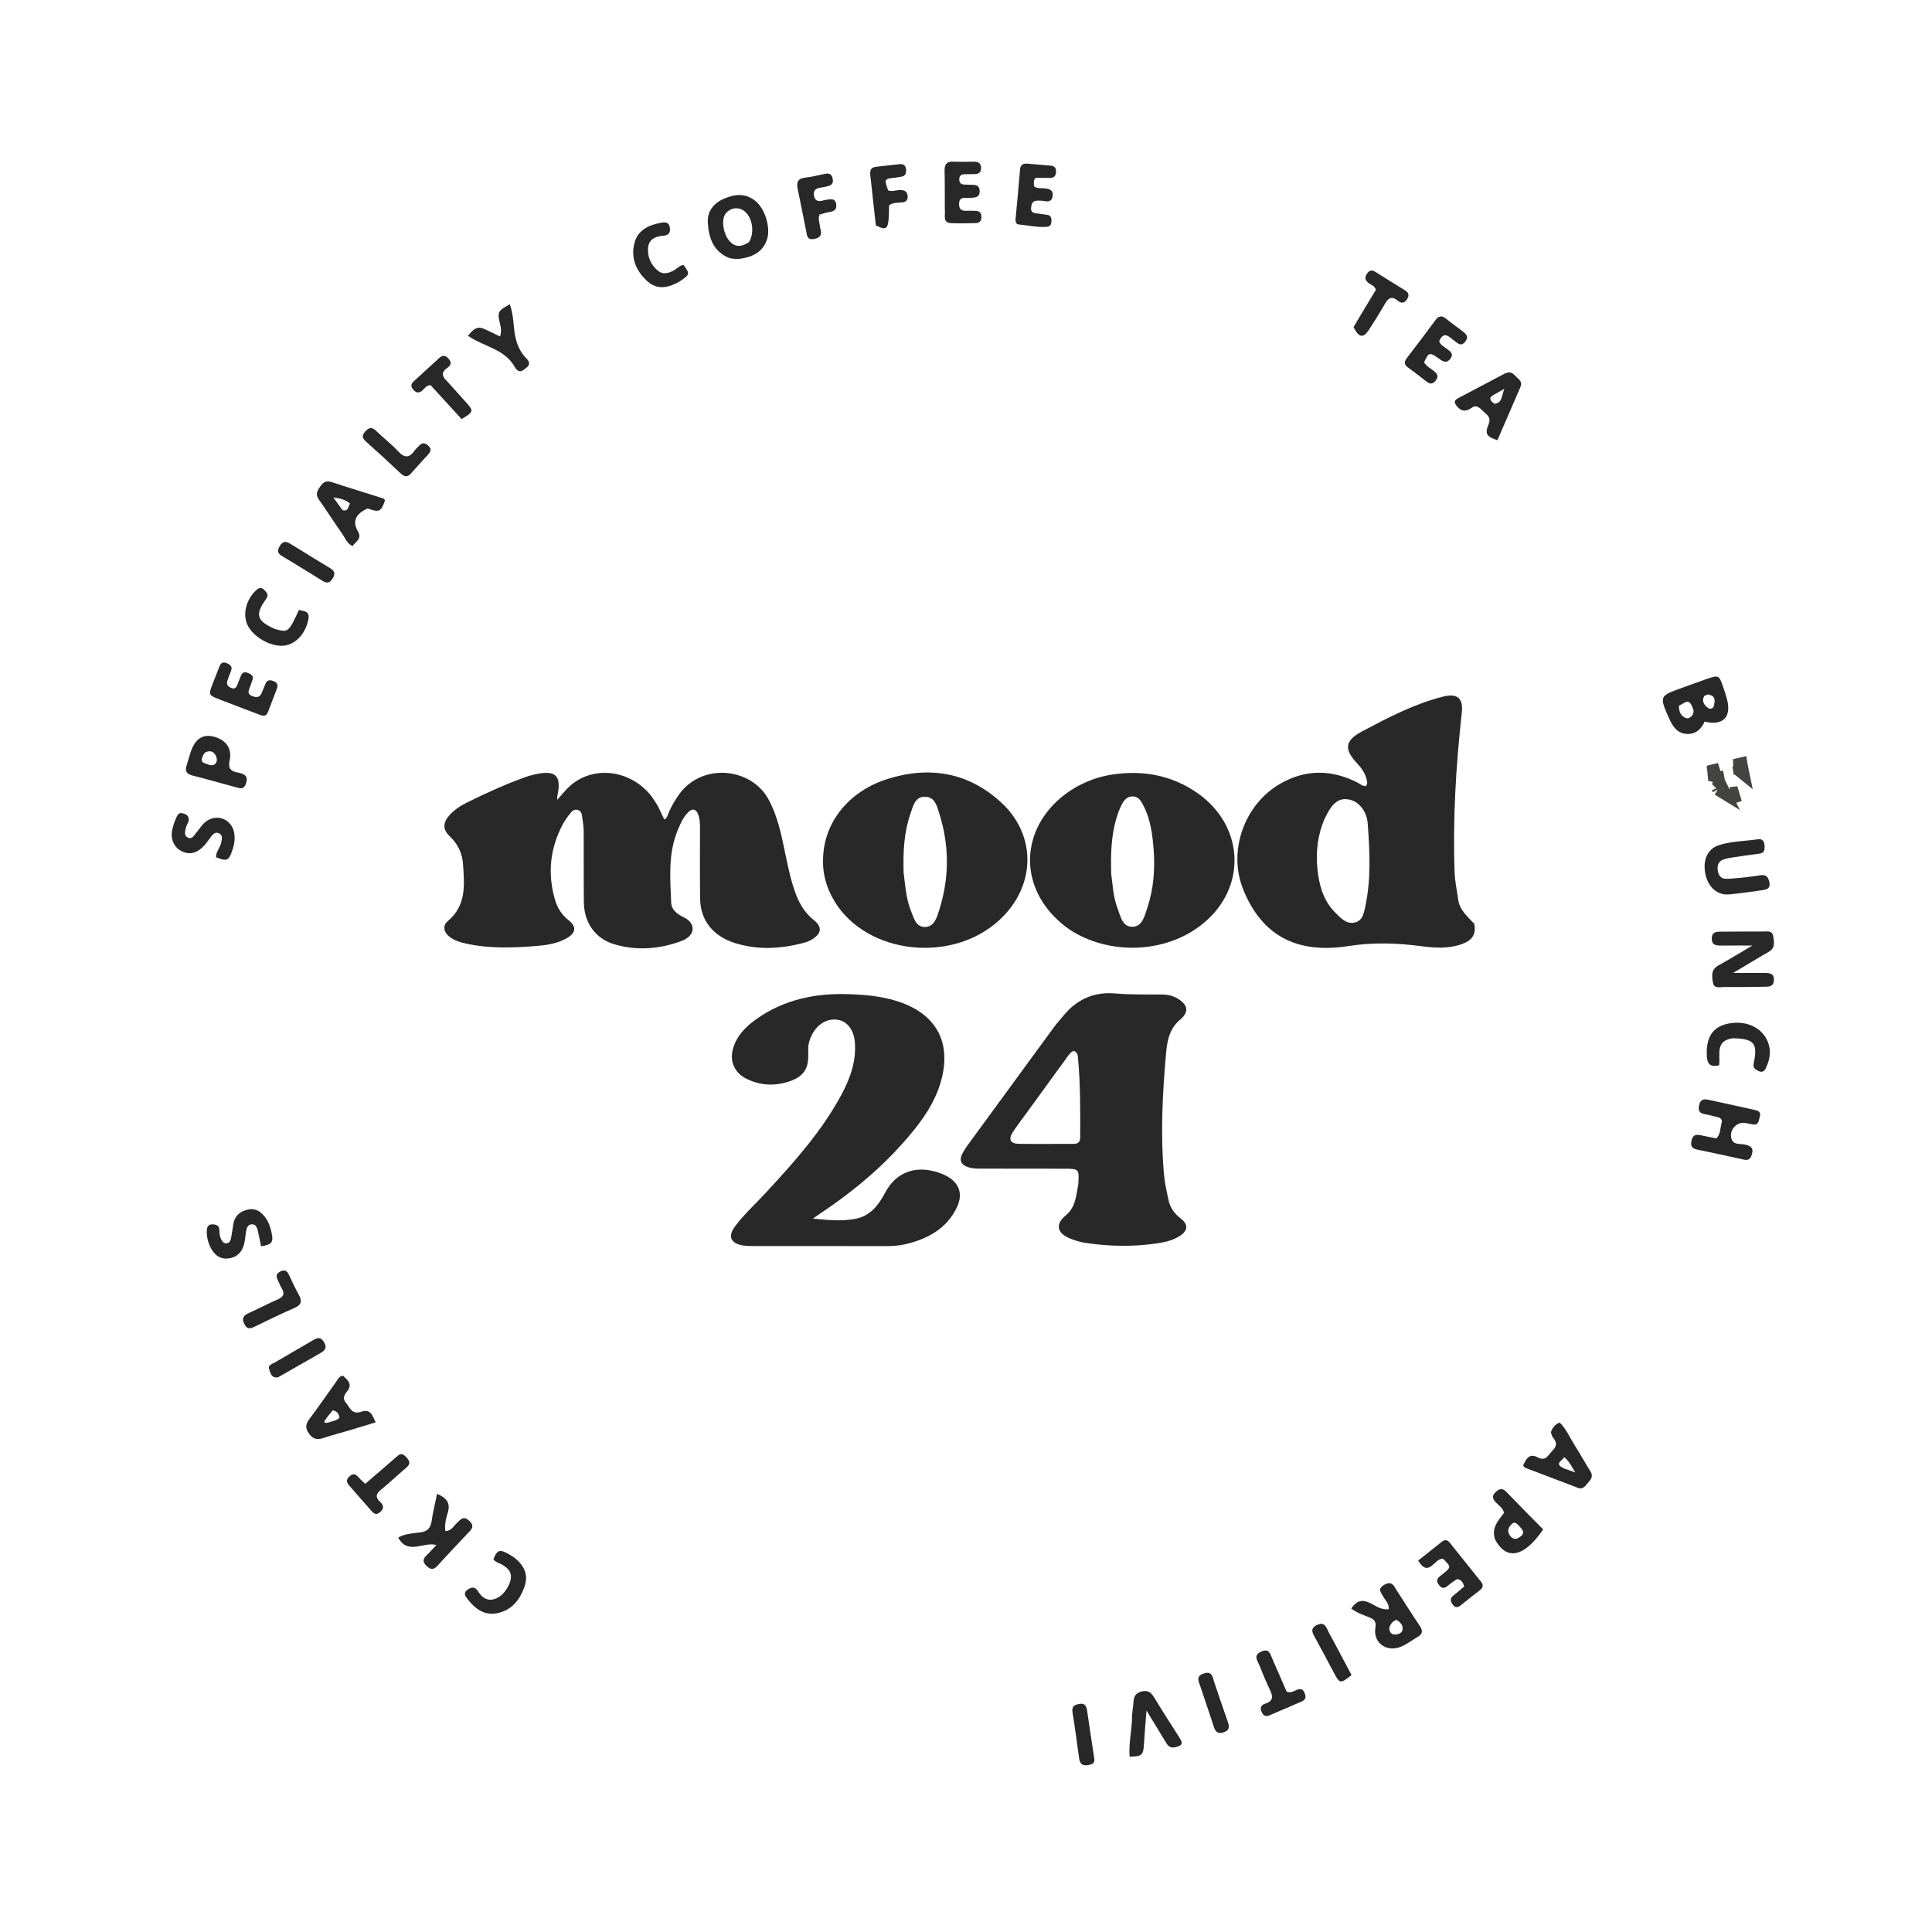 <svg width="125" height="125" viewBox="0 0 125 125" fill="none" xmlns="http://www.w3.org/2000/svg">
<path d="M114.113 62.951C114.5 62.945 114.795 62.969 114.772 63.424C114.752 63.846 114.444 63.837 114.162 63.842C113.287 63.858 112.412 63.869 111.538 63.861C111.276 63.859 110.902 63.981 110.83 63.582C110.756 63.172 110.683 62.736 111.18 62.463C111.909 62.062 112.617 61.624 113.379 61.176C112.676 61.176 112.023 61.171 111.37 61.178C111.038 61.181 110.743 61.157 110.75 60.714C110.757 60.311 111.032 60.278 111.339 60.278C112.254 60.276 113.17 60.266 114.085 60.269C114.337 60.27 114.664 60.192 114.724 60.565C114.784 60.938 114.879 61.333 114.432 61.587C113.69 62.01 112.963 62.457 112.133 62.951C112.841 62.951 113.448 62.951 114.113 62.951Z" fill="#282828"/>
<path d="M110.364 43.95C111.212 43.663 111.214 43.663 111.486 44.441C111.58 44.708 111.67 44.978 111.741 45.252C112.035 46.405 111.468 46.975 110.288 46.687C110.072 47.191 109.686 47.518 109.126 47.486C108.528 47.451 108.223 47.005 107.999 46.499C107.351 45.035 107.35 45.036 108.831 44.501C109.327 44.322 109.824 44.145 110.364 43.95ZM108.631 45.658C108.618 46.001 108.714 46.296 109.047 46.446C109.208 46.519 109.364 46.438 109.473 46.304C109.661 46.072 109.543 45.835 109.44 45.626C109.217 45.175 108.939 45.529 108.631 45.658ZM110.499 44.927C110.411 44.973 110.276 44.997 110.242 45.069C110.095 45.379 110.264 45.618 110.493 45.795C110.641 45.909 110.843 45.852 110.887 45.667C110.96 45.359 111.028 45.015 110.499 44.927Z" fill="#282828"/>
<path d="M47.214 16.706C46.14 16.284 45.864 15.392 45.796 14.433C45.744 13.696 46.154 13.155 46.834 12.858C47.544 12.548 48.254 12.479 48.896 13.021C49.531 13.555 49.879 14.802 49.614 15.529C49.308 16.372 48.612 16.65 47.807 16.751C47.629 16.774 47.444 16.734 47.214 16.706ZM48.462 15.662C48.831 15.064 48.693 14.097 48.179 13.674C47.795 13.358 47.249 13.427 46.94 13.831C46.669 14.185 46.771 15.054 47.158 15.546C47.507 15.992 47.93 16.02 48.462 15.662Z" fill="#282828"/>
<path d="M113.085 71.714C113.312 71.766 113.492 71.797 113.665 71.85C113.938 71.933 113.895 72.132 113.837 72.343C113.777 72.563 113.748 72.803 113.428 72.753C113.268 72.728 113.11 72.691 112.951 72.66C112.357 72.546 111.823 73.139 112.042 73.723C112.177 74.083 112.597 73.988 112.894 74.053C113.279 74.138 113.478 74.261 113.34 74.707C113.247 75.011 113.107 75.091 112.811 75.024C111.804 74.798 110.794 74.582 109.783 74.371C109.45 74.301 109.37 74.13 109.44 73.801C109.514 73.456 109.696 73.378 110.007 73.445C110.36 73.522 110.715 73.588 111.052 73.656C111.338 73.346 111.289 72.974 111.388 72.652C111.457 72.431 111.313 72.319 111.105 72.273C110.848 72.216 110.596 72.135 110.336 72.094C109.991 72.04 109.849 71.902 109.929 71.521C110.01 71.132 110.217 71.084 110.542 71.156C111.372 71.342 112.204 71.521 113.085 71.714Z" fill="#282828"/>
<path d="M90.308 102.802C90.84 103.626 91.334 104.421 91.86 105.195C92.087 105.53 92.035 105.731 91.696 105.925C91.308 106.146 90.96 106.438 90.529 106.581C89.644 106.877 88.835 106.246 88.987 105.324C89.054 104.921 88.923 104.78 88.601 104.646C88.212 104.484 87.797 104.364 87.425 104.066C87.733 103.621 88.064 103.448 88.599 103.695C88.984 103.872 89.344 104.182 89.854 104.114C89.879 103.749 89.625 103.542 89.488 103.289C89.356 103.043 89.124 102.825 89.502 102.572C89.858 102.335 90.099 102.387 90.308 102.802ZM89.888 105.306C89.882 105.565 89.993 105.757 90.26 105.753C90.455 105.751 90.702 105.67 90.742 105.456C90.799 105.147 90.591 104.949 90.355 104.808C90.113 104.885 89.984 105.03 89.888 105.306Z" fill="#282828"/>
<path d="M112.472 51.367C112.351 51.425 112.243 51.45 112.148 51.45C112.083 51.45 112.014 51.438 111.939 51.411C111.945 51.411 111.951 51.413 111.956 51.413C112.088 51.415 112.24 51.397 112.383 51.379L112.472 51.367ZM111.259 51.019L111.202 50.984L111.175 51.003C111.19 50.98 111.204 50.956 111.218 50.932C111.23 50.96 111.243 50.989 111.259 51.019ZM110.99 49.949L111.028 50.147C110.859 50.073 110.7 50.037 110.551 50.027C110.792 49.968 111.033 49.91 111.276 49.849L110.99 49.949ZM112.585 49.562C112.596 49.638 112.612 49.712 112.627 49.785C112.512 49.691 112.383 49.632 112.244 49.607C112.305 49.592 112.367 49.577 112.428 49.561L112.448 49.557L112.467 49.55C112.511 49.535 112.547 49.526 112.575 49.52C112.577 49.532 112.583 49.546 112.585 49.562Z" fill="#282828" stroke="#434341"/>
<path d="M30.13 99.345C29.505 100.014 28.901 100.643 28.318 101.291C28.077 101.558 27.889 101.587 27.613 101.331C27.337 101.074 27.343 100.872 27.603 100.625C27.806 100.432 27.988 100.219 28.233 99.959C27.383 99.736 26.387 100.632 25.763 99.478C26.209 99.229 26.696 99.204 27.159 99.151C27.647 99.094 27.863 98.876 27.929 98.396C28.007 97.824 28.154 97.26 28.28 96.65C28.89 96.914 29.161 97.24 28.973 97.858C28.859 98.232 28.757 98.625 28.813 99.06C29.207 99.055 29.342 98.74 29.551 98.546C29.79 98.323 29.969 98.043 30.349 98.386C30.755 98.754 30.492 98.974 30.243 99.225C30.214 99.254 30.187 99.284 30.13 99.345Z" fill="#282828"/>
<path d="M100.338 92.659C100.455 92.37 100.598 92.155 100.912 92.038C101.329 92.443 101.555 92.991 101.864 93.479C102.222 94.043 102.546 94.63 102.901 95.196C103.082 95.485 102.963 95.695 102.774 95.899C102.589 96.097 102.455 96.401 102.088 96.261C100.953 95.83 99.816 95.401 98.682 94.966C98.633 94.947 98.603 94.881 98.546 94.816C98.732 94.409 98.935 93.998 99.476 94.287C100.026 94.581 100.167 94.131 100.439 93.862C100.721 93.583 100.756 93.33 100.49 93.027C100.413 92.941 100.384 92.812 100.338 92.659ZM101.225 95.019C101.415 95.087 101.605 95.155 101.919 95.268C101.661 94.839 101.521 94.527 101.198 94.281C101.063 94.539 100.501 94.701 101.225 95.019Z" fill="#282828"/>
<path d="M94.229 26.241C94.001 25.952 94.195 25.84 94.379 25.742C95.367 25.218 96.358 24.703 97.345 24.178C97.597 24.045 97.808 24.067 98 24.279C98.196 24.495 98.535 24.653 98.374 25.031C97.882 26.186 97.378 27.336 96.88 28.483C96.162 28.24 96.055 28.065 96.317 27.435C96.479 27.047 96.256 26.864 96.025 26.666C95.79 26.466 95.585 26.122 95.2 26.394C94.842 26.647 94.531 26.639 94.229 26.241ZM96.701 26.129C97.225 26.045 97.143 25.599 97.335 25.156C97.019 25.334 96.828 25.444 96.634 25.55C96.301 25.732 96.386 25.91 96.701 26.129Z" fill="#282828"/>
<path d="M23.337 91.353C23.99 91.104 24.08 91.586 24.308 92.025C23.693 92.213 23.12 92.39 22.546 92.561C22.003 92.722 21.451 92.859 20.915 93.041C20.516 93.176 20.253 93.116 19.989 92.751C19.718 92.376 19.785 92.119 20.036 91.785C20.62 91.009 21.169 90.206 21.737 89.417C21.852 89.258 21.927 89.05 22.189 89.002C22.489 89.29 22.845 89.559 22.442 90.044C22.262 90.26 22.157 90.499 22.378 90.754C22.628 91.04 22.742 91.532 23.337 91.353ZM21.258 92.034C21.496 91.943 21.768 91.926 21.964 91.727C21.929 91.486 21.828 91.311 21.528 91.245C21.365 91.452 21.178 91.658 21.029 91.889C20.917 92.063 21.042 92.085 21.258 92.034Z" fill="#282828"/>
<path d="M112.828 56.772C113.204 56.722 113.529 56.697 113.847 56.637C114.226 56.566 114.405 56.7 114.478 57.082C114.561 57.519 114.27 57.559 113.988 57.599C113.285 57.701 112.581 57.804 111.875 57.867C111.122 57.934 110.526 57.412 110.345 56.581C110.145 55.664 110.468 54.916 111.227 54.677C112.044 54.42 112.909 54.422 113.752 54.3C114.031 54.259 114.151 54.434 114.167 54.701C114.183 54.965 114.167 55.191 113.829 55.233C113.286 55.302 112.743 55.377 112.202 55.46C111.962 55.496 111.716 55.531 111.49 55.615C111.177 55.731 111.097 56.007 111.137 56.315C111.178 56.63 111.34 56.862 111.683 56.859C112.047 56.856 112.41 56.809 112.828 56.772Z" fill="#282828"/>
<path d="M23.79 32.899C23.006 33.23 22.785 33.748 23.153 34.367C23.448 34.864 23.014 35.034 22.81 35.33C22.451 35.168 22.349 34.835 22.169 34.579C21.643 33.83 21.151 33.058 20.624 32.31C20.376 31.957 20.555 31.712 20.747 31.435C20.935 31.164 21.146 31.088 21.474 31.196C22.573 31.559 23.681 31.895 24.785 32.246C24.836 32.263 24.873 32.324 24.914 32.362C24.651 33.117 24.554 33.166 23.79 32.899ZM22.151 33C22.558 33.124 22.506 32.768 22.648 32.584C22.337 32.317 22.009 32.244 21.571 32.185C21.787 32.49 21.947 32.716 22.151 33Z" fill="#282828"/>
<path d="M15.426 49.991C15.823 50.085 16.064 50.194 15.925 50.662C15.785 51.138 15.489 50.993 15.211 50.92C14.289 50.678 13.375 50.407 12.451 50.174C12.067 50.076 11.955 49.881 12.075 49.517C12.189 49.17 12.269 48.811 12.405 48.474C12.703 47.737 13.201 47.479 13.882 47.674C14.625 47.886 15.025 48.439 14.86 49.184C14.746 49.694 14.903 49.911 15.426 49.991ZM13.156 48.83C13.096 49.027 12.906 49.27 13.235 49.376C13.447 49.445 13.701 49.613 13.914 49.429C14.078 49.287 14.048 49.046 13.952 48.869C13.807 48.601 13.566 48.541 13.288 48.676C13.255 48.693 13.231 48.73 13.156 48.83Z" fill="#282828"/>
<path d="M96.735 99.613C96.468 98.851 96.936 98.381 97.311 97.882C97.245 97.567 96.981 97.418 96.793 97.216C96.584 96.992 96.496 96.802 96.758 96.547C97.008 96.304 97.206 96.258 97.471 96.534C98.255 97.353 99.058 98.155 99.844 98.953C98.549 100.848 97.427 100.914 96.735 99.613ZM98.38 98.828C98.249 98.709 98.16 98.533 97.935 98.511C97.662 98.713 97.459 98.954 97.673 99.316C97.797 99.523 98.003 99.639 98.241 99.5C98.474 99.364 98.71 99.198 98.38 98.828Z" fill="#282828"/>
<path d="M94.574 21.389C94.844 21.598 95.067 21.775 94.799 22.106C94.518 22.454 94.314 22.204 94.087 22.039C93.759 21.8 93.419 21.37 93.112 22.08C93.208 22.348 93.471 22.448 93.669 22.61C93.867 22.773 94.061 22.909 93.842 23.202C93.63 23.487 93.441 23.442 93.18 23.259C92.468 22.76 92.461 22.77 92.138 23.439C92.288 23.714 92.581 23.838 92.807 24.035C93.003 24.205 93.084 24.364 92.907 24.602C92.722 24.854 92.535 24.875 92.294 24.686C91.895 24.373 91.493 24.064 91.084 23.765C90.817 23.57 90.857 23.381 91.034 23.15C91.651 22.345 92.266 21.539 92.867 20.722C93.084 20.428 93.288 20.394 93.57 20.627C93.883 20.885 94.216 21.118 94.574 21.389Z" fill="#282828"/>
<path d="M13.78 44.187C13.931 43.802 14.065 43.462 14.198 43.121C14.287 42.895 14.423 42.8 14.671 42.908C14.905 43.009 15.056 43.135 14.945 43.416C14.863 43.624 14.78 43.832 14.711 44.044C14.633 44.288 14.757 44.428 14.975 44.514C15.22 44.611 15.302 44.449 15.373 44.267C15.447 44.078 15.518 43.888 15.595 43.7C15.685 43.482 15.849 43.46 16.045 43.541C16.243 43.623 16.427 43.716 16.339 43.985C16.281 44.158 16.216 44.329 16.152 44.5C16.068 44.722 16.003 44.915 16.318 45.037C16.623 45.156 16.825 45.121 16.946 44.799C17.017 44.609 17.103 44.424 17.179 44.236C17.281 43.985 17.467 43.979 17.68 44.062C17.895 44.146 18.021 44.279 17.924 44.531C17.727 45.043 17.537 45.557 17.338 46.069C17.21 46.4 16.972 46.312 16.732 46.22C15.897 45.899 15.06 45.585 14.226 45.262C13.476 44.972 13.477 44.968 13.78 44.187Z" fill="#282828"/>
<path d="M94.268 102.167C94.101 102.276 93.967 102.368 93.837 102.465C93.601 102.642 93.384 102.933 93.088 102.531C92.825 102.173 93.109 102.031 93.329 101.853C93.898 101.39 93.897 101.389 93.383 100.868C92.831 100.719 92.464 102.159 91.755 100.967C92.279 100.552 92.786 100.154 93.288 99.75C93.493 99.585 93.656 99.634 93.807 99.823C94.479 100.664 95.15 101.505 95.825 102.343C96.012 102.575 95.938 102.74 95.726 102.903C95.323 103.212 94.925 103.528 94.532 103.848C94.323 104.019 94.151 104.048 93.976 103.797C93.821 103.573 93.822 103.397 94.045 103.222C94.283 103.036 94.509 102.835 94.736 102.643C94.658 102.385 94.555 102.201 94.268 102.167Z" fill="#282828"/>
<path d="M67.615 12.192C67.976 12.223 68.163 12.351 68.103 12.703C68.038 13.084 67.78 13.044 67.502 13.001C67.344 12.977 67.176 12.97 67.018 12.993C66.759 13.029 66.736 13.251 66.711 13.454C66.687 13.65 66.792 13.764 66.978 13.794C67.237 13.836 67.499 13.862 67.759 13.902C67.991 13.937 68.038 14.102 68.03 14.304C68.022 14.508 67.957 14.661 67.723 14.677C67.111 14.72 66.514 14.577 65.91 14.523C65.72 14.506 65.692 14.318 65.709 14.138C65.808 13.091 65.912 12.044 65.994 10.995C66.019 10.675 66.174 10.566 66.464 10.588C66.969 10.628 67.473 10.673 67.977 10.716C68.223 10.736 68.34 10.872 68.327 11.117C68.313 11.385 68.185 11.522 67.904 11.513C67.604 11.503 67.303 11.511 66.987 11.511C66.858 11.671 66.888 11.869 66.897 12.051C67.116 12.225 67.352 12.147 67.615 12.192Z" fill="#282828"/>
<path d="M61.128 13.539C61.125 12.666 61.135 11.852 61.114 11.04C61.104 10.626 61.255 10.441 61.68 10.459C62.127 10.478 62.575 10.466 63.022 10.461C63.32 10.458 63.482 10.585 63.475 10.895C63.469 11.193 63.277 11.264 63.025 11.265C62.822 11.266 62.619 11.271 62.416 11.273C62.202 11.276 62.067 11.358 62.064 11.595C62.061 11.821 62.173 11.934 62.393 11.943C62.596 11.952 62.799 11.95 63.002 11.961C63.237 11.974 63.373 12.085 63.385 12.34C63.398 12.617 63.275 12.761 63.006 12.784C62.844 12.797 62.68 12.816 62.519 12.805C62.231 12.784 62.056 12.848 62.052 13.192C62.047 13.554 62.222 13.653 62.541 13.638C62.744 13.628 62.948 13.636 63.151 13.646C63.404 13.66 63.498 13.813 63.496 14.053C63.493 14.303 63.374 14.433 63.126 14.436C62.598 14.441 62.068 14.464 61.541 14.437C60.942 14.407 61.191 13.917 61.128 13.539Z" fill="#282828"/>
<path d="M76.347 112.485C76.499 112.73 76.51 112.898 76.231 112.992C75.942 113.09 75.678 113.13 75.486 112.815C75.077 112.14 74.664 111.468 74.178 110.673C74.116 111.472 74.052 112.155 74.014 112.839C73.974 113.552 73.882 113.648 73.087 113.656C73.012 112.788 73.24 111.936 73.244 111.074C73.246 110.772 73.314 110.471 73.33 110.168C73.349 109.817 73.429 109.56 73.834 109.447C74.254 109.331 74.466 109.484 74.671 109.822C75.208 110.706 75.772 111.574 76.347 112.485Z" fill="#282828"/>
<path d="M14.49 80.422C14.883 80.51 14.922 80.248 14.968 80.006C15.016 79.747 15.052 79.485 15.091 79.225C15.176 78.668 15.526 78.362 16.051 78.257C16.583 78.151 16.943 78.435 17.223 78.849C17.409 79.123 17.5 79.437 17.57 79.755C17.708 80.374 17.596 80.522 16.891 80.637C16.82 80.292 16.757 79.941 16.673 79.596C16.623 79.392 16.519 79.19 16.271 79.212C16.027 79.233 15.961 79.451 15.924 79.655C15.873 79.934 15.864 80.222 15.794 80.496C15.655 81.048 15.274 81.384 14.717 81.427C14.166 81.469 13.815 81.121 13.591 80.646C13.432 80.31 13.363 79.954 13.384 79.58C13.398 79.331 13.513 79.204 13.766 79.216C13.987 79.227 14.175 79.286 14.189 79.552C14.205 79.859 14.213 80.165 14.49 80.422Z" fill="#282828"/>
<path d="M12.197 53.149C12.132 53.301 12.065 53.408 12.037 53.525C11.982 53.758 11.872 54.044 12.142 54.186C12.437 54.341 12.56 54.033 12.71 53.86C12.948 53.584 13.126 53.254 13.456 53.066C14.18 52.655 15.024 53.076 15.159 53.921C15.221 54.312 15.145 54.692 15.018 55.059C14.797 55.695 14.652 55.749 13.972 55.459C13.974 55.102 14.247 54.838 14.315 54.501C14.36 54.273 14.424 54.037 14.165 53.913C13.94 53.806 13.782 53.964 13.652 54.132C13.503 54.325 13.374 54.536 13.208 54.713C12.819 55.13 12.363 55.349 11.792 55.092C11.285 54.864 11.017 54.317 11.137 53.72C11.189 53.464 11.273 53.209 11.377 52.969C11.454 52.793 11.542 52.548 11.8 52.615C12.03 52.675 12.282 52.774 12.197 53.149Z" fill="#282828"/>
<path d="M17.777 40.692C18.658 40.931 18.658 40.931 19.338 39.471C19.962 39.552 20.066 39.704 19.899 40.288C19.653 41.145 19.034 41.726 18.312 41.778C17.473 41.839 16.359 41.187 16.01 40.431C15.698 39.756 15.909 38.855 16.506 38.251C16.701 38.053 16.885 37.931 17.117 38.188C17.269 38.356 17.407 38.492 17.214 38.759C16.483 39.771 16.6 40.165 17.777 40.692Z" fill="#282828"/>
<path d="M33.259 100.764C33.898 101.258 34.197 101.86 33.95 102.607C33.654 103.502 33.104 104.21 32.119 104.382C31.307 104.524 30.721 104.071 30.251 103.46C30.101 103.265 29.952 103.046 30.263 102.842C30.522 102.672 30.736 102.649 30.926 102.954C31.217 103.417 31.611 103.654 32.161 103.392C32.676 103.147 33.124 102.375 33.051 101.9C33.006 101.609 32.809 101.448 32.586 101.293C32.372 101.143 32.086 101.11 31.921 100.885C32.209 100.197 32.341 100.182 33.259 100.764Z" fill="#282828"/>
<path d="M112.111 67.175C110.948 67.339 111.322 68.24 111.226 68.926C110.7 69.057 110.46 68.876 110.431 68.343C110.36 67.031 110.871 66.337 112.039 66.191C113.264 66.039 114.287 66.699 114.484 67.774C114.571 68.254 114.44 68.7 114.239 69.128C114.132 69.355 113.954 69.398 113.735 69.275C113.555 69.173 113.403 69.095 113.462 68.814C113.742 67.497 113.503 67.206 112.111 67.175Z" fill="#282828"/>
<path d="M43.952 18.224C43.224 18.633 42.516 18.77 41.882 18.194C41.163 17.541 40.797 16.706 41.046 15.732C41.266 14.874 41.975 14.558 42.776 14.41C43.036 14.362 43.275 14.371 43.336 14.701C43.395 15.015 43.279 15.221 42.942 15.248C42.435 15.288 41.988 15.451 41.932 16.018C41.874 16.611 42.112 17.137 42.575 17.521C42.878 17.773 43.219 17.686 43.547 17.523C43.78 17.407 43.95 17.179 44.224 17.141C44.655 17.721 44.647 17.759 43.952 18.224Z" fill="#282828"/>
<path d="M33.336 23.796C32.678 22.556 31.289 22.442 30.275 21.723C30.569 21.382 30.813 21.071 31.271 21.261C31.622 21.407 31.961 21.585 32.349 21.769C32.52 21.315 32.317 20.931 32.268 20.552C32.197 20.008 32.609 19.941 32.985 19.679C33.162 20.205 33.209 20.697 33.254 21.187C33.322 21.927 33.501 22.617 34.043 23.172C34.218 23.351 34.355 23.57 34.064 23.788C33.837 23.959 33.621 24.206 33.336 23.796Z" fill="#282828"/>
<path d="M56.665 14.582C56.535 13.468 56.434 12.401 56.309 11.337C56.27 11.012 56.348 10.828 56.689 10.791C57.192 10.737 57.693 10.673 58.196 10.621C58.428 10.597 58.591 10.683 58.62 10.941C58.647 11.19 58.597 11.388 58.308 11.435C58.188 11.455 58.069 11.477 57.948 11.49C57.205 11.57 57.197 11.582 57.461 12.313C57.732 12.428 58.008 12.28 58.286 12.293C58.556 12.306 58.701 12.417 58.724 12.686C58.749 12.975 58.595 13.086 58.329 13.101C58.049 13.117 57.76 13.103 57.522 13.284C57.508 14.857 57.441 14.963 56.665 14.582Z" fill="#282828"/>
<path d="M53.059 14.727C53.201 15.157 53.117 15.378 52.671 15.461C52.213 15.547 52.219 15.238 52.163 14.969C51.975 14.054 51.803 13.135 51.608 12.222C51.513 11.774 51.636 11.535 52.123 11.488C52.506 11.451 52.882 11.35 53.26 11.272C53.53 11.217 53.782 11.151 53.871 11.543C53.968 11.964 53.687 12.018 53.403 12.084C53.284 12.112 53.163 12.127 53.042 12.148C52.758 12.199 52.609 12.35 52.663 12.657C52.718 12.966 52.901 13.06 53.193 12.986C53.311 12.957 53.43 12.927 53.551 12.912C53.798 12.883 54.049 12.841 54.102 13.204C54.153 13.556 53.969 13.672 53.662 13.718C53.444 13.751 53.233 13.826 53.026 13.881C52.901 14.169 53.046 14.422 53.059 14.727Z" fill="#282828"/>
<path d="M87.574 21.159C88.071 20.321 88.552 19.524 89.022 18.747C88.938 18.488 88.72 18.435 88.561 18.321C88.316 18.144 88.275 17.956 88.447 17.701C88.611 17.459 88.785 17.461 89.012 17.605C89.629 17.997 90.25 18.382 90.873 18.764C91.121 18.915 91.214 19.081 91.035 19.359C90.855 19.639 90.653 19.637 90.43 19.451C90.025 19.115 89.804 19.305 89.588 19.687C89.278 20.234 88.936 20.763 88.6 21.295C88.216 21.902 87.921 21.873 87.574 21.159Z" fill="#282828"/>
<path d="M28.285 23.285C28.535 23.03 28.735 22.893 29.019 23.204C29.295 23.507 29.113 23.673 28.891 23.839C28.568 24.08 28.586 24.31 28.852 24.59C29.283 25.046 29.693 25.523 30.115 25.988C30.668 26.6 30.663 26.637 29.865 27.114C29.198 26.385 28.52 25.644 27.858 24.919C27.581 24.927 27.482 25.132 27.335 25.258C27.128 25.435 26.955 25.444 26.759 25.236C26.566 25.03 26.566 24.854 26.773 24.666C27.268 24.217 27.761 23.765 28.285 23.285Z" fill="#282828"/>
<path d="M83.352 110.463C82.954 110.633 82.595 110.778 82.243 110.937C81.997 111.048 81.79 111.104 81.639 110.791C81.5 110.5 81.583 110.313 81.869 110.224C82.392 110.059 82.366 109.751 82.165 109.335C81.909 108.805 81.689 108.256 81.467 107.71C81.345 107.411 81.073 107.101 81.598 106.861C82.117 106.624 82.178 107 82.314 107.311C82.63 108.035 82.946 108.759 83.248 109.452C83.517 109.552 83.694 109.423 83.875 109.346C84.119 109.244 84.286 109.248 84.407 109.533C84.532 109.825 84.459 109.993 84.179 110.107C83.915 110.215 83.655 110.331 83.352 110.463Z" fill="#282828"/>
<path d="M25.647 94.263C25.978 93.921 26.162 94.138 26.362 94.371C26.581 94.625 26.48 94.793 26.263 94.978C25.723 95.439 25.208 95.93 24.657 96.376C24.338 96.636 24.259 96.855 24.583 97.159C24.798 97.361 24.887 97.572 24.605 97.822C24.298 98.095 24.143 97.878 23.964 97.675C23.549 97.202 23.127 96.736 22.72 96.257C22.546 96.052 22.274 95.849 22.593 95.54C22.943 95.2 23.12 95.505 23.328 95.72C23.411 95.805 23.502 95.882 23.632 96.003C24.304 95.423 24.96 94.857 25.647 94.263Z" fill="#282828"/>
<path d="M26.657 30.558C26.409 30.877 26.198 30.89 25.925 30.631C25.187 29.931 24.436 29.245 23.677 28.569C23.424 28.344 23.405 28.168 23.637 27.911C23.883 27.639 24.076 27.623 24.343 27.884C24.809 28.337 25.332 28.736 25.773 29.212C26.193 29.664 26.503 29.617 26.831 29.144C26.912 29.029 27.026 28.938 27.122 28.832C27.313 28.619 27.497 28.646 27.699 28.826C27.917 29.02 27.897 29.195 27.709 29.396C27.363 29.768 27.026 30.149 26.657 30.558Z" fill="#282828"/>
<path d="M18.709 82.511C18.924 82.952 19.099 83.364 19.322 83.75C19.567 84.175 19.515 84.427 19.033 84.633C18.176 85 17.342 85.421 16.501 85.824C16.222 85.958 15.996 86.045 15.808 85.663C15.621 85.285 15.753 85.112 16.087 84.96C16.714 84.674 17.325 84.353 17.958 84.079C18.345 83.911 18.446 83.701 18.217 83.335C18.121 83.182 18.064 83.004 17.982 82.842C17.868 82.616 17.841 82.424 18.109 82.279C18.381 82.132 18.57 82.183 18.709 82.511Z" fill="#282828"/>
<path d="M19.227 35.453C19.956 35.902 20.643 36.335 21.341 36.748C21.648 36.929 21.718 37.113 21.518 37.434C21.31 37.767 21.112 37.738 20.822 37.554C20.034 37.054 19.232 36.578 18.437 36.089C18.168 35.923 17.828 35.81 18.085 35.356C18.35 34.888 18.626 35.079 18.928 35.273C19.014 35.328 19.102 35.377 19.227 35.453Z" fill="#282828"/>
<path d="M17.986 89.114C17.546 89.172 17.5 88.831 17.414 88.587C17.323 88.328 17.592 88.261 17.757 88.164C18.576 87.683 19.403 87.213 20.221 86.729C20.511 86.557 20.745 86.457 20.968 86.844C21.186 87.222 21.007 87.388 20.708 87.558C19.81 88.066 18.918 88.584 17.986 89.114Z" fill="#282828"/>
<path d="M86.298 106.215C86.697 106.966 87.075 107.679 87.444 108.376C86.716 108.954 86.683 108.946 86.294 108.212C85.875 107.423 85.457 106.633 85.028 105.849C84.872 105.565 84.809 105.351 85.173 105.155C85.547 104.953 85.727 105.083 85.878 105.421C85.994 105.68 86.142 105.925 86.298 106.215Z" fill="#282828"/>
<path d="M69.814 113.728C69.671 112.718 69.553 111.756 69.393 110.801C69.326 110.406 69.511 110.303 69.83 110.243C70.197 110.175 70.293 110.396 70.336 110.683C70.479 111.641 70.617 112.599 70.765 113.555C70.806 113.819 70.906 114.083 70.517 114.177C70.152 114.264 69.87 114.233 69.814 113.728Z" fill="#282828"/>
<path d="M78.562 108.84C78.859 109.709 79.132 110.536 79.423 111.357C79.536 111.676 79.597 111.933 79.177 112.078C78.78 112.216 78.633 112.039 78.523 111.692C78.247 110.823 77.944 109.963 77.658 109.097C77.555 108.783 77.344 108.453 77.881 108.276C78.412 108.101 78.451 108.464 78.562 108.84Z" fill="#282828"/>
<path d="M42.573 52.165C42.719 52.47 42.846 52.741 42.978 53.022C43.169 52.934 43.185 52.771 43.242 52.633C43.425 52.191 43.662 51.776 43.947 51.383C45.443 49.321 48.609 49.678 49.714 51.703C50.335 52.841 50.568 54.076 50.823 55.307C51.008 56.196 51.191 57.085 51.528 57.939C51.769 58.553 52.115 59.102 52.665 59.539C53.203 59.966 53.158 60.392 52.561 60.764C52.422 60.851 52.266 60.929 52.106 60.973C50.585 61.39 49.052 61.493 47.529 61.008C46.12 60.559 45.314 59.522 45.297 58.151C45.277 56.617 45.288 55.083 45.29 53.549C45.291 53.25 45.272 52.953 45.163 52.673C45.03 52.334 44.789 52.286 44.524 52.553C44.199 52.88 44.023 53.289 43.854 53.696C43.217 55.225 43.362 56.819 43.425 58.401C43.443 58.862 43.828 59.158 44.237 59.348C44.997 59.701 45.063 60.519 44.085 60.885C42.686 61.409 41.204 61.525 39.745 61.094C38.504 60.726 37.789 59.689 37.775 58.365C37.758 56.831 37.776 55.297 37.764 53.763C37.762 53.434 37.697 53.106 37.656 52.778C37.636 52.615 37.575 52.462 37.394 52.404C37.176 52.334 37.019 52.463 36.909 52.602C36.721 52.841 36.539 53.09 36.4 53.354C35.581 54.906 35.423 56.518 35.899 58.186C36.053 58.722 36.328 59.179 36.797 59.546C37.305 59.943 37.266 60.351 36.7 60.683C36.127 61.02 35.469 61.137 34.808 61.195C33.257 61.33 31.704 61.387 30.169 61.053C29.78 60.969 29.4 60.851 29.086 60.612C28.71 60.325 28.622 59.889 28.962 59.605C30.198 58.571 30.042 57.24 29.958 55.918C29.913 55.213 29.633 54.617 29.088 54.098C28.624 53.655 28.657 53.216 29.084 52.739C29.403 52.384 29.807 52.122 30.244 51.907C31.465 51.307 32.702 50.737 33.996 50.278C34.12 50.234 34.245 50.192 34.373 50.16C35.623 49.845 36.433 49.876 36.057 51.51C36.046 51.558 36.055 51.609 36.055 51.747C36.344 51.426 36.559 51.147 36.817 50.906C38.294 49.522 40.682 49.756 42.074 51.421C42.258 51.64 42.395 51.893 42.573 52.165Z" fill="#282828"/>
<path d="M95.384 59.767C95.513 60.452 95.266 60.841 94.563 61.089C93.718 61.387 92.835 61.335 91.976 61.221C90.391 61.01 88.837 60.959 87.234 61.211C83.615 61.781 81.528 60.263 80.433 57.544C79.426 55.045 80.522 52.028 82.837 50.703C84.464 49.771 86.129 49.778 87.803 50.618C87.982 50.708 88.131 50.86 88.369 50.862C88.525 50.689 88.441 50.503 88.391 50.326C88.288 49.963 88.059 49.664 87.798 49.383C86.957 48.48 86.999 47.921 88.11 47.33C89.782 46.442 91.468 45.554 93.348 45.075C94.31 44.829 94.68 45.194 94.578 46.108C94.197 49.544 93.99 52.988 94.113 56.442C94.134 57.031 94.265 57.616 94.344 58.203C94.432 58.854 94.916 59.281 95.384 59.767ZM85.666 53.053C85.251 54.066 85.129 55.122 85.234 56.187C85.337 57.237 85.599 58.261 86.413 59.069C86.742 59.394 87.111 59.81 87.647 59.689C88.175 59.571 88.248 59.05 88.338 58.63C88.71 56.888 88.622 55.13 88.499 53.374C88.478 53.081 88.424 52.784 88.275 52.515C88.027 52.07 87.656 51.742 87.101 51.705C86.586 51.671 86.272 52 86.028 52.372C85.902 52.565 85.805 52.774 85.666 53.053Z" fill="#282828"/>
<path d="M53.854 77.976C53.415 78.28 53.006 78.56 52.597 78.84C53.514 78.939 54.433 79.026 55.323 78.862C56.319 78.679 56.849 77.958 57.27 77.162C58.009 75.764 59.387 75.32 60.965 75.957C61.993 76.371 62.361 77.144 61.92 78.093C61.286 79.455 60.06 80.16 58.555 80.506C58.133 80.603 57.696 80.626 57.256 80.625C54.448 80.617 51.64 80.621 48.831 80.619C48.604 80.619 48.374 80.624 48.15 80.593C47.286 80.476 47.058 80.015 47.555 79.348C48.136 78.57 48.868 77.904 49.532 77.188C51.38 75.194 53.184 73.173 54.453 70.804C55.02 69.744 55.406 68.642 55.31 67.436C55.248 66.661 54.837 66.095 54.241 65.986C53.542 65.858 52.871 66.249 52.512 66.99C52.38 67.264 52.29 67.546 52.294 67.849C52.297 68.006 52.292 68.163 52.293 68.32C52.298 69.193 51.941 69.684 51.037 69.977C50.097 70.282 49.171 70.233 48.287 69.792C47.537 69.417 47.214 68.693 47.406 67.928C47.633 67.02 48.275 66.386 49.045 65.859C50.758 64.686 52.714 64.257 54.826 64.32C55.93 64.353 57.02 64.445 58.07 64.782C60.388 65.527 61.429 67.171 61.01 69.406C60.665 71.248 59.54 72.709 58.286 74.101C56.986 75.543 55.498 76.809 53.854 77.976Z" fill="#282828"/>
<path d="M69.769 76.599C69.82 75.615 69.82 75.616 68.798 75.616C66.996 75.616 65.194 75.616 63.392 75.61C63.166 75.609 62.931 75.6 62.718 75.541C62.187 75.395 62.025 75.074 62.276 74.617C62.471 74.262 62.725 73.931 62.968 73.599C64.7 71.226 66.434 68.853 68.173 66.484C68.374 66.21 68.606 65.954 68.824 65.691C69.667 64.672 70.764 64.151 72.175 64.277C73.178 64.367 74.184 64.333 75.188 64.344C75.56 64.348 75.902 64.428 76.21 64.617C76.873 65.025 76.939 65.479 76.352 65.973C75.625 66.586 75.508 67.406 75.438 68.215C75.209 70.821 75.076 73.431 75.316 76.044C75.365 76.579 75.489 77.109 75.6 77.638C75.7 78.115 75.961 78.501 76.376 78.82C76.912 79.233 76.872 79.635 76.285 79.996C75.835 80.274 75.314 80.38 74.787 80.456C73.277 80.672 71.767 80.643 70.263 80.42C69.893 80.365 69.522 80.254 69.183 80.109C68.373 79.762 68.284 79.189 68.942 78.647C69.597 78.107 69.627 77.359 69.769 76.599ZM68.755 68.795C67.955 69.895 67.154 70.995 66.354 72.096C66.07 72.487 65.771 72.87 65.514 73.275C65.228 73.728 65.377 73.997 65.924 74.005C67.099 74.021 68.274 74.007 69.449 74.01C69.76 74.01 69.887 73.88 69.888 73.596C69.895 71.889 69.905 70.183 69.75 68.481C69.734 68.307 69.739 68.088 69.457 67.985C69.143 68.154 69.011 68.474 68.755 68.795Z" fill="#282828"/>
<path d="M69.258 60.18C67.156 58.748 66.231 56.528 66.816 54.375C67.411 52.183 69.539 50.457 72.033 50.102C73.918 49.834 75.653 50.142 77.227 51.144C80.725 53.372 80.761 57.867 77.302 60.148C74.961 61.692 71.663 61.715 69.258 60.18ZM71.896 56.547C71.998 57.289 72.023 58.045 72.301 58.756C72.494 59.252 72.593 59.973 73.278 59.962C73.899 59.952 74.055 59.272 74.22 58.777C74.644 57.513 74.742 56.211 74.635 54.9C74.557 53.944 74.434 52.989 73.972 52.108C73.823 51.825 73.658 51.51 73.248 51.529C72.857 51.547 72.676 51.846 72.535 52.135C72.412 52.388 72.317 52.655 72.237 52.923C71.889 54.078 71.858 55.261 71.896 56.547Z" fill="#282828"/>
<path d="M53.252 55.59C53.288 53.221 54.904 51.175 57.482 50.38C60.238 49.531 62.741 50.025 64.8 51.942C67.306 54.275 66.947 57.934 64.056 60.018C60.727 62.417 55.32 61.443 53.661 57.678C53.372 57.023 53.227 56.347 53.252 55.59ZM58.463 56.443C58.572 57.287 58.618 58.144 58.946 58.95C59.121 59.382 59.247 59.978 59.843 59.975C60.43 59.972 60.603 59.388 60.745 58.949C61.426 56.849 61.438 54.733 60.77 52.629C60.622 52.165 60.49 51.528 59.811 51.548C59.184 51.567 59.07 52.179 58.911 52.631C58.489 53.838 58.426 55.087 58.463 56.443Z" fill="#282828"/>
</svg>
